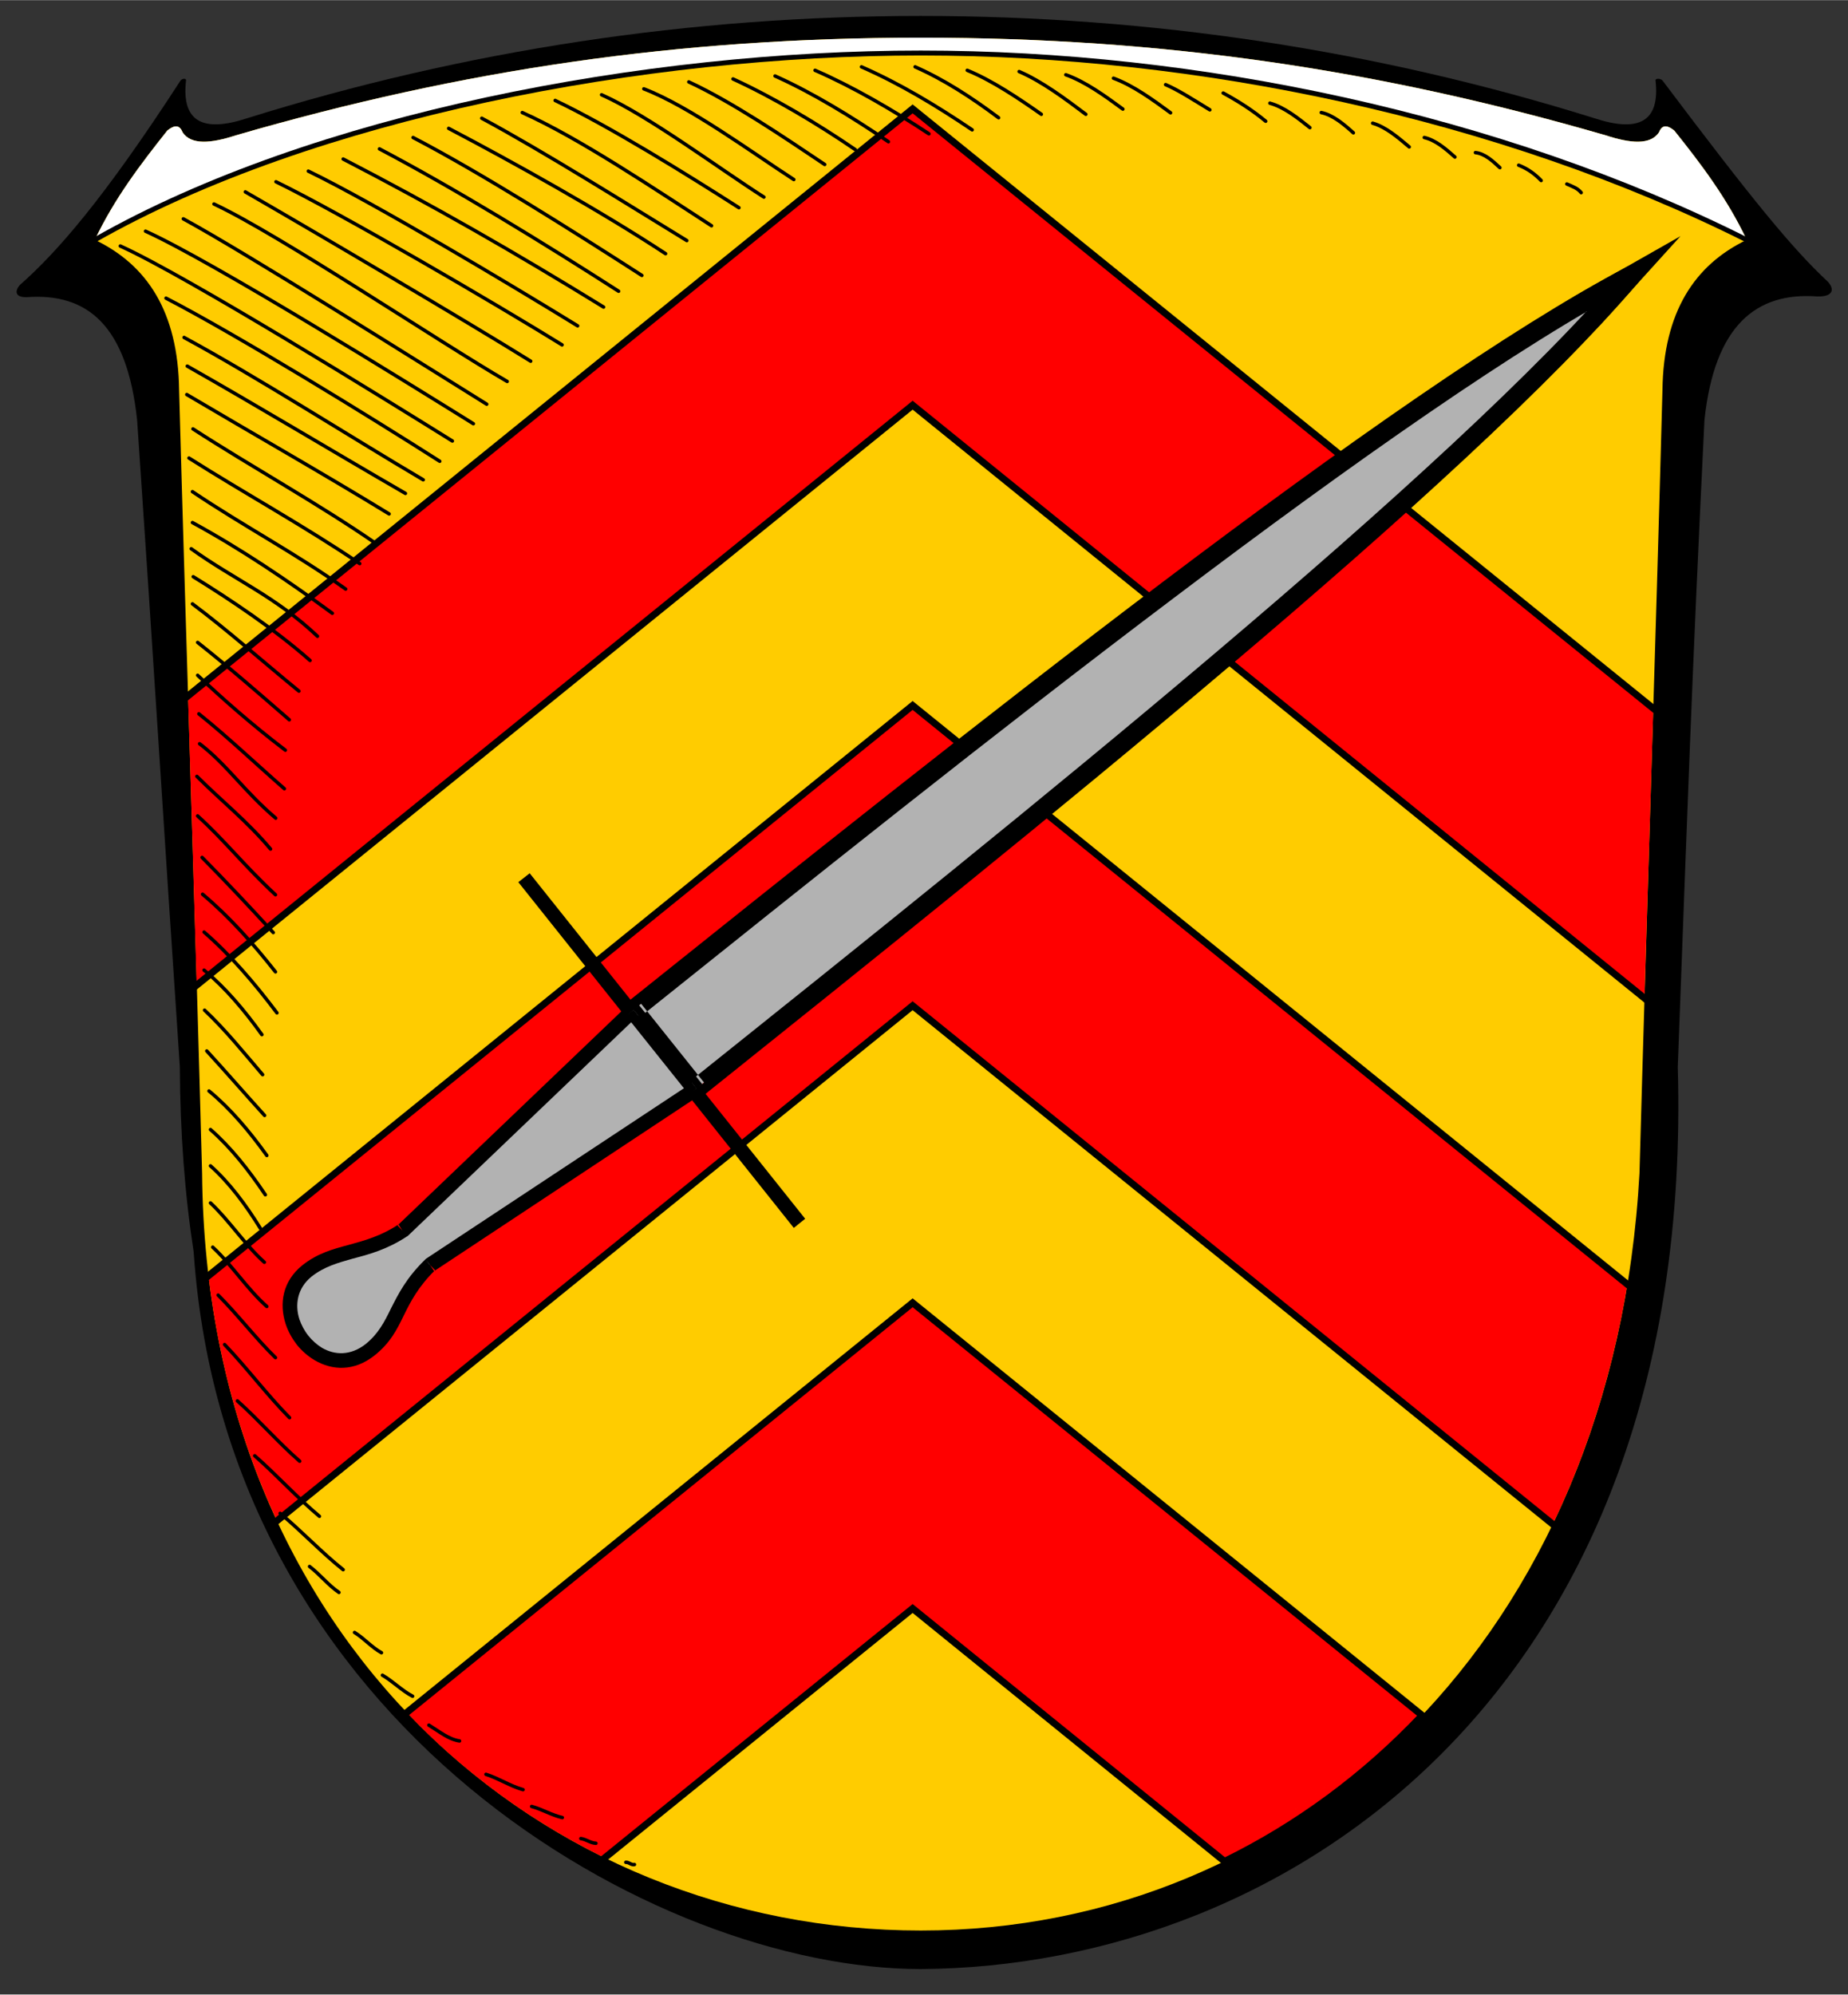 <?xml version="1.0" encoding="iso-8859-1"?>
<!DOCTYPE svg PUBLIC "-//W3C//DTD SVG 1.0//EN" "http://www.w3.org/TR/2001/REC-SVG-20010904/DTD/svg10.dtd">
<!-- Creator: CorelDRAW -->
<svg xmlns="http://www.w3.org/2000/svg" xmlns:odm="http://product.corel.com/CGS/11/cddns/" xmlns:corel-charset="http://product.corel.com/CGS/11/cddns/" xml:space="preserve" width="7.48in" height="8.071in" style="shape-rendering:geometricPrecision; text-rendering:geometricPrecision; image-rendering:optimizeQuality; fill-rule:evenodd"
     viewBox="0 0 7480 8070">
 <rect x="0" y="0" width="7480" height="8070" fill="#333333" stroke="none"/>
 <defs>
  <style type="text/css">
   <![CDATA[
    .str0 {stroke:#000000;stroke-width:20;stroke-linecap:round;stroke-linejoin:round}
    .str2 {stroke:#000000;stroke-width:14;stroke-linecap:round;stroke-linejoin:round}
    .str1 {stroke:#000000;stroke-width:28}
    .fil3 {fill:none}
    .fil0 {fill:#000000}
    .fil5 {fill:#B2B2B2}
    .fil4 {fill:#FF0000}
    .fil1 {fill:#FFCC00}
    .fil2 {fill:#FFFFFF}
   ]]>
  </style>
 </defs>
 <g id="Rahmen">
  <path class="fil0" d="M3727 7967c1483,-9 3136,-1117 3064,-3650 39,-1039 57,-1579 108,-2618 41,-385 211,-518 456,-500 65,2 72,-29 43,-60 -145,-135 -309,-336 -669,-814 -9,-9 -29,-9 -28,0 19,167 -68,212 -247,153 -883,-276 -1797,-414 -2727,-414 -929,0 -1844,138 -2727,414 -179,59 -266,14 -247,-153 1,-9 -14,-9 -22,0 -310,478 -499,694 -651,828 -19,22 -22,50 28,49 244,-18 406,112 447,497 71,1039 103,1579 173,2618 1,266 20,515 56,749 130,1915 1869,2901 2943,2901z"/>
  <path class="fil1" d="M3727 7811c1529,0 2806,-1190 2909,-3064 29,-1056 65,-2112 93,-3169 4,-317 131,-507 341,-608 -79,-167 -184,-306 -293,-442 -22,-18 -48,-30 -62,7 -35,52 -115,45 -216,12 -917,-266 -1790,-395 -2772,-395 -982,0 -1855,129 -2772,395 -101,33 -181,40 -216,-12 -14,-37 -40,-25 -62,-7 -108,136 -214,275 -293,442 211,101 337,291 341,608 29,1057 65,2113 93,3169 16,1892 1380,3064 2909,3064z"/>
  <path class="fil2" d="M7070 970c-79,-167 -184,-306 -293,-442 -22,-18 -48,-30 -62,7 -35,52 -115,45 -216,12 -917,-266 -1790,-395 -2772,-395 -982,0 -1855,129 -2772,395 -101,33 -181,40 -216,-12 -14,-37 -40,-25 -62,-7 -108,136 -214,275 -293,442 884,-503 2229,-756 3343,-756 1114,0 2339,253 3343,756z"/>
  <path class="fil3 str0" d="M384 970c884,-503 2229,-756 3343,-756 1114,0 2339,253 3343,756"/>
 </g>
 <g id="Entwurf">
  <path class="fil4" d="M844 5162l2850 -2308 2893 2343c-59,354 -162,679 -302,970l-2591 -2098 -2573 2084c-138,-297 -234,-628 -277,-991zm4912 1779l-2062 -1670 -2048 1658c233,245 505,442 802,588l1246 -1009 1263 1023m1735 -4666l-2998 -2425 -2933 2375c12,390 24,780 35,1171l2898 -2347 2962 2399c12,-391 24,-782 36,-1173zm-936 4076c-233,246 -503,445 -799,590"/>
  <path class="fil3 str1" d="M820 5181l2874 -2327 2937 2378c-59,354 -175,669 -315,960l-2622 -2123 -2595 2102c-138,-297 -235,-627 -279,-990zm4995 1807l-2121 -1717 -2059 1667c232,245 486,457 783,603l1276 -1033 1309 1061m1731 -4669l-3040 -2460 -2981 2414c12,390 25,780 36,1170l2945 -2385 3006 2435c11,-391 22,-784 34,-1174zm-978 4041c-233,246 -503,445 -799,590"/>
 </g>
 <g id="Schraffur">
  <path class="fil3 str2" d="M2435 383c191,85 476,299 657,414"/>
  <path class="fil3 str2" d="M2606 359c185,71 437,257 607,367"/>
  <path class="fil3 str2" d="M2788 331c175,81 383,222 550,334"/>
  <path class="fil3 str2" d="M2967 319c165,76 340,180 495,286"/>
  <path class="fil3 str2" d="M3137 307c156,70 313,167 459,266"/>
  <path class="fil3 str2" d="M3299 284c154,67 317,162 461,257"/>
  <path class="fil3 str2" d="M3487 270c155,68 303,157 448,255"/>
  <path class="fil3 str2" d="M3704 270c118,52 230,125 338,206"/>
  <path class="fil3 str2" d="M4314 302c79,28 159,86 231,139"/>
  <path class="fil3 str2" d="M2114 455c234,105 540,312 766,458"/>
  <path class="fil3 str2" d="M3915 284c100,41 206,112 300,178"/>
  <path class="fil3 str2" d="M4507 316c79,29 159,87 231,140"/>
  <path class="fil3 str2" d="M4718 342c52,22 118,65 179,102"/>
  <path class="fil3 str2" d="M5140 417c58,16 113,60 162,99"/>
  <path class="fil3 str2" d="M4125 289c91,39 185,109 270,173"/>
  <path class="fil3 str2" d="M5348 455c48,10 92,48 130,82"/>
  <path class="fil3 str2" d="M5556 498c53,15 103,58 148,96"/>
  <path class="fil3 str2" d="M5765 556c45,10 87,46 124,79"/>
  <path class="fil3 str2" d="M5972 617c38,4 70,34 99,61"/>
  <path class="fil3 str2" d="M6147 668c36,14 65,35 91,62"/>
  <path class="fil3 str2" d="M6342 744c27,12 43,17 58,35"/>
  <path class="fil3 str2" d="M4951 376c61,33 119,70 172,114"/>
  <path class="fil3 str2" d="M1816 519c265,139 618,336 878,507"/>
  <path class="fil3 str2" d="M1672 556c282,147 649,380 926,558"/>
  <path class="fil3 str2" d="M2247 406c219,104 533,299 744,434"/>
  <path class="fil3 str2" d="M1536 602c306,161 666,382 968,576"/>
  <path class="fil3 str2" d="M1389 643c360,186 697,379 1054,599"/>
  <path class="fil3 str2" d="M1117 735c267,130 898,499 1158,660"/>
  <path class="fil3 str2" d="M993 776c259,149 895,523 1155,685"/>
  <path class="fil3 str2" d="M742 885c256,139 983,598 1228,750"/>
  <path class="fil3 str2" d="M589 935c276,125 1074,622 1327,779"/>
  <path class="fil3 str2" d="M1248 692c265,128 830,466 1090,626"/>
  <path class="fil3 str2" d="M487 995c268,121 1082,626 1344,789"/>
  <path class="fil3 str2" d="M758 1481c284,161 577,338 883,515"/>
  <path class="fil3 str2" d="M672 1206c288,149 826,480 1108,660"/>
  <path class="fil3 str2" d="M756 1596c267,158 549,318 819,483"/>
  <path class="fil3 str2" d="M765 1853c224,142 475,280 691,427"/>
  <path class="fil3 str2" d="M745 1365c297,161 668,399 968,576"/>
  <path class="fil3 str2" d="M779 2114c193,105 382,232 566,367"/>
  <path class="fil3 str2" d="M774 2220c175,126 339,191 511,354"/>
  <path class="fil3 str2" d="M781 1735c236,153 507,302 744,466"/>
  <path class="fil3 str2" d="M782 2333c151,93 333,215 473,339"/>
  <path class="fil3 str2" d="M800 2732c99,93 217,198 355,303"/>
  <path class="fil3 str2" d="M779 2443c143,107 283,232 431,353"/>
  <path class="fil3 str2" d="M805 2888c115,92 227,199 346,303"/>
  <path class="fil3 str2" d="M808 3009c110,84 179,191 308,301"/>
  <path class="fil3 str2" d="M797 3141c97,97 205,183 298,294"/>
  <path class="fil3 str2" d="M800 3301c112,102 187,200 315,319"/>
  <path class="fil3 str2" d="M800 2599c130,103 240,199 371,313"/>
  <path class="fil3 str2" d="M826 3771c106,92 203,205 295,327"/>
  <path class="fil3 str2" d="M826 3925c86,71 163,162 234,261"/>
  <path class="fil3 str2" d="M818 3469c93,94 191,198 288,304"/>
  <path class="fil3 str2" d="M828 4087c83,78 159,172 235,261"/>
  <path class="fil3 str2" d="M837 4252c77,84 155,174 234,261"/>
  <path class="fil3 str2" d="M846 4414c86,71 163,162 234,261"/>
  <path class="fil3 str2" d="M852 4570c82,72 155,164 222,264"/>
  <path class="fil3 str2" d="M883 5240c80,80 152,175 232,253"/>
  <path class="fil3 str2" d="M852 4717c76,68 142,156 202,253"/>
  <path class="fil3 str2" d="M861 5046c77,71 139,169 219,240"/>
  <path class="fil3 str2" d="M1031 5890c89,78 172,170 262,245"/>
  <path class="fil3 str2" d="M961 5668c86,77 166,169 252,244"/>
  <path class="fil3 str2" d="M1134 6123c87,72 168,159 255,228"/>
  <path class="fil3 str2" d="M1435 6605c39,24 69,60 109,82"/>
  <path class="fil3 str2" d="M1548 6778c43,25 78,62 122,85"/>
  <path class="fil3 str2" d="M1736 6980c44,27 79,57 124,64"/>
  <path class="fil3 str2" d="M2533 7535c13,-1 22,12 35,9"/>
  <path class="fil3 str2" d="M1253 6338c42,32 76,76 119,105"/>
  <path class="fil3 str2" d="M1967 7179c53,17 97,47 150,62"/>
  <path class="fil3 str2" d="M2152 7309c44,12 80,35 124,45"/>
  <path class="fil3 str2" d="M2351 7439c22,3 39,18 61,19"/>
  <path class="fil3 str2" d="M820 3618c105,88 203,197 295,314"/>
  <path class="fil3 str2" d="M779 1989c211,142 417,249 620,394"/>
  <path class="fil3 str2" d="M866 825c264,123 919,563 1187,718"/>
  <path class="fil3 str2" d="M1950 478c251,135 586,346 830,495"/>
  <path class="fil3 str2" d="M852 4867c76,71 139,169 218,240"/>
  <path class="fil3 str2" d="M909 5440c90,94 173,205 263,296"/>
 </g>
 <g id="Schwert">
  <path class="fil5" d="M6605 1113c-946,497 -2718,1914 -4041,2972l255 319c1325,-1059 3085,-2467 3786,-3291z"/>
  <g>
   <path class="fil0" d="M2144 3533l1115 1398 -46 37 -1115 -1399 46 -36z"/>
  </g>
  <g>
   <path class="fil5" d="M2819 4404l-1079 714c-142,139 -126,250 -242,343 -202,162 -447,-166 -255,-319 113,-90 232,-63 386,-163l935 -894 255 319z"/>
   <path class="fil0" d="M2836 4429l-1079 714 -33 -50 1079 -713 33 49zm-1116 668c0,0 4,-4 4,-4l16 25 -20 -21zm41 42c-68,67 -99,127 -126,182l-53 -26c30,-59 62,-124 138,-198l41 42zm-126 182c-29,60 -56,113 -119,163l-36 -46c52,-42 76,-90 102,-143l53 26zm-119 163c-83,66 -172,61 -243,19l30 -50c51,30 116,33 177,-15l36 46zm-243 19c-27,-16 -52,-38 -72,-63l47 -36c15,19 34,36 55,49l-30 50zm-72 -63c-19,-25 -35,-53 -45,-84l56 -18c8,23 20,46 36,66l-47 36zm-45 -84c-26,-81 -13,-172 68,-237l37 46c-58,47 -68,114 -49,173l-56 18zm68 -237c62,-49 123,-65 190,-83l15 56c-60,17 -116,32 -168,73l-37 -46zm190 -83c61,-17 126,-34 199,-82l32 50c-80,52 -151,71 -216,88l-15 -56zm236 -35c-1,0 -5,3 -5,3l-16 -25 21 22zm-41 -43l935 -894 41 43 -935 894 -41 -43zm935 -894c12,-11 33,-10 43,3l-23 18 -20 -21zm43 3l255 319 -46 37 -255 -319 46 -37zm255 319c11,12 7,34 -6,43l-17 -25 23 -18z"/>
  </g>
  <g>
   <path class="fil0" d="M6624 1148c-471,247 -1149,724 -1874,1272l-47 -63c728,-550 1409,-1029 1884,-1279l37 70zm-1874 1272c-724,546 -1499,1166 -2161,1696l-49 -62c660,-528 1433,-1146 2163,-1697l47 63zm-2216 1690l6 -56 24 31 -30 25zm61 -49l255 319 -61 49 -255 -319 61 -49zm249 374l-55 -6 30 -25 25 31zm-49 -62c663,-530 1436,-1148 2126,-1733l50 60c-696,590 -1466,1206 -2127,1735l-49 -62zm2126 -1733c691,-585 1305,-1142 1654,-1553l60 51c-352,414 -969,974 -1664,1562l-50 -60zm1666 -1562l48 60 -30 -25 -18 -35z"/>
  </g>
  <path class="fil0" d="M6369 1201l433 -246 -329 363 -104 -117z"/>
 </g>
</svg>
